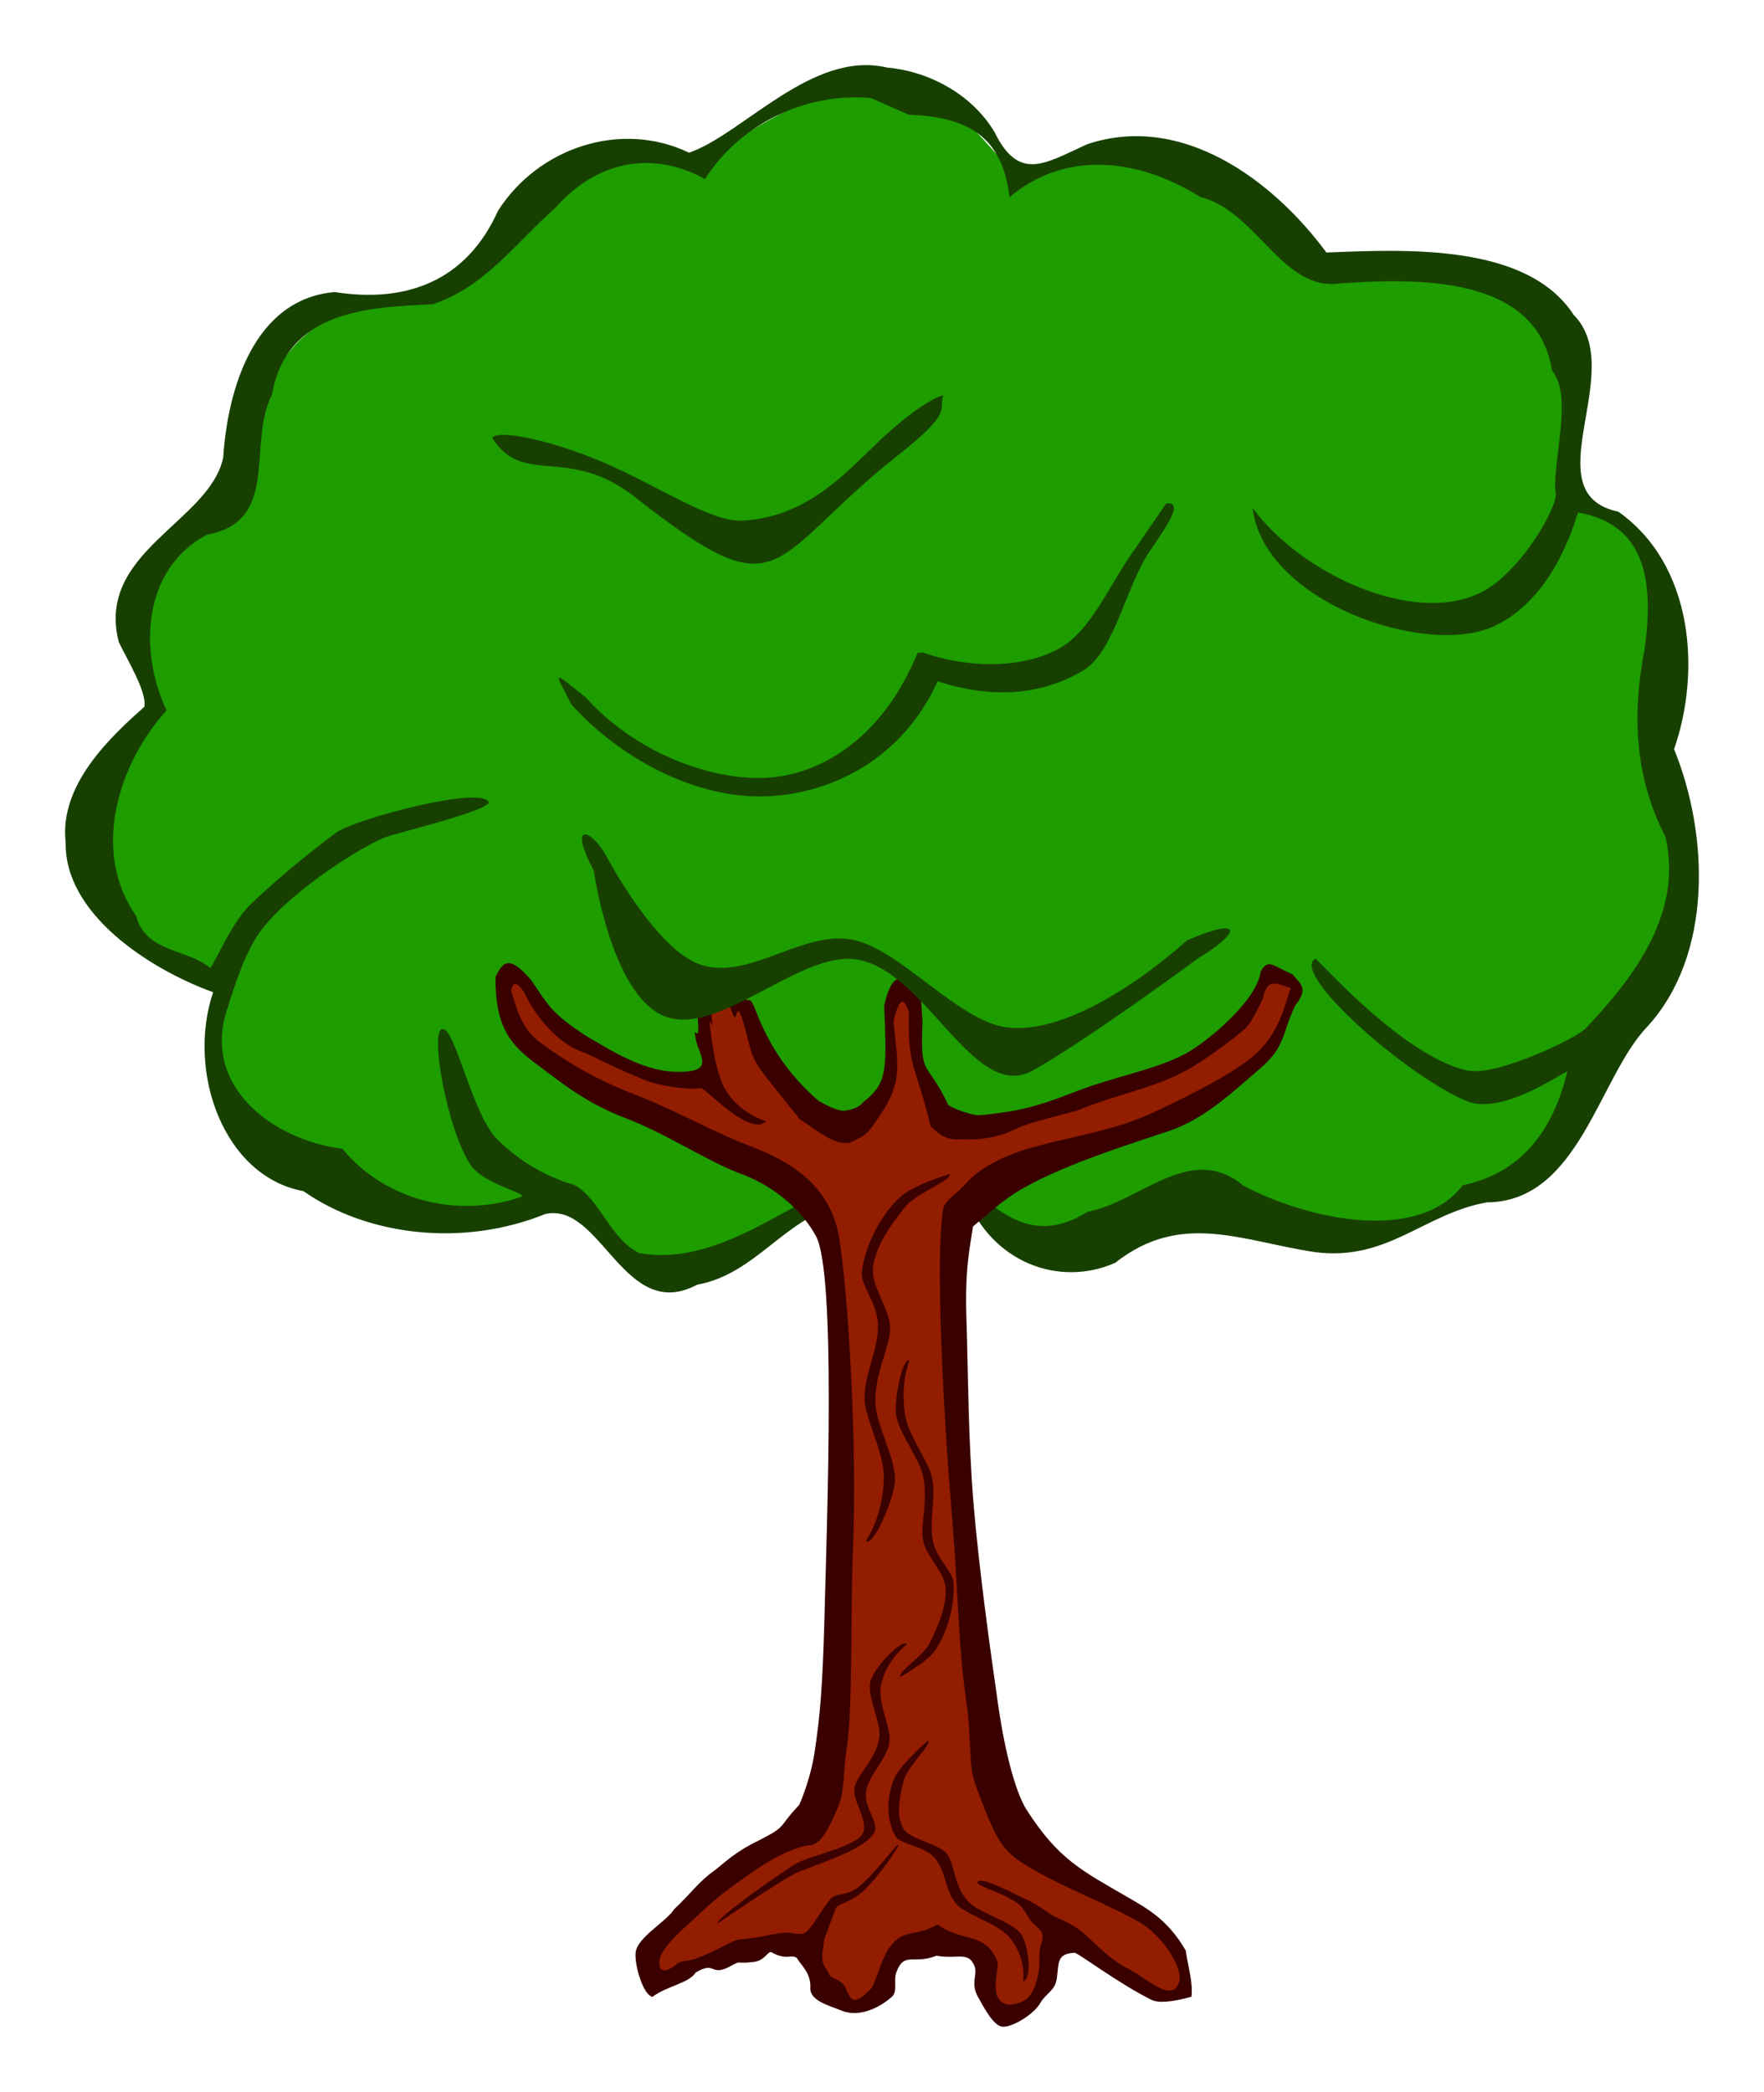 <?xml version="1.0" encoding="UTF-8" standalone="no"?>
<!-- Created with Inkscape (http://www.inkscape.org/) -->

<svg
   xmlns:dc="http://purl.org/dc/elements/1.1/"
   xmlns:cc="http://creativecommons.org/ns#"
   xmlns:rdf="http://www.w3.org/1999/02/22-rdf-syntax-ns#"
   xmlns:svg="http://www.w3.org/2000/svg"
   xmlns="http://www.w3.org/2000/svg"
   xmlns:sodipodi="http://sodipodi.sourceforge.net/DTD/sodipodi-0.dtd"
   xmlns:inkscape="http://www.inkscape.org/namespaces/inkscape"
   width="27.099mm"
   height="32.126mm"
   viewBox="0 0 96.021 113.833"
   id="svg2"
   version="1.1"
   inkscape:version="0.91 r13725"
   sodipodi:docname="Baum.svg">
  <title
     id="title4142">tree - coloured</title>
  <defs
     id="defs4" />
  <sodipodi:namedview
     id="base"
     pagecolor="#ffffff"
     bordercolor="#666666"
     borderopacity="1.0"
     inkscape:pageopacity="0.0"
     inkscape:pageshadow="2"
     inkscape:zoom="3.959798"
     inkscape:cx="69.846461"
     inkscape:cy="27.258654"
     inkscape:document-units="mm"
     inkscape:current-layer="layer1"
     showgrid="false"
     inkscape:window-width="1638"
     inkscape:window-height="1063"
     inkscape:window-x="883"
     inkscape:window-y="243"
     inkscape:window-maximized="0"
     inkscape:snap-global="false"
     fit-margin-top="1"
     fit-margin-right="1"
     fit-margin-bottom="1"
     fit-margin-left="1" />
  <g
     inkscape:label="Ebene 1"
     inkscape:groupmode="layer"
     id="layer1"
     transform="translate(-8.116,-942.097)">
    <path
       style="fill:#1d9d00;fill-opacity:1;fill-rule:evenodd;stroke:none;stroke-width:0.354;stroke-linecap:butt;stroke-linejoin:miter;stroke-miterlimit:4;stroke-dasharray:none;stroke-opacity:1"
       d="m 51.696,1007.987 c 0.499,0.199 -5.475,4.024 -6.696,3.661 -1.339,0.447 -6.071,-4.107 -6.071,-4.107 l -6.161,1.161 c -5.47,-0.803 -7.937,-3.322 -11.875,-5 -0.909,-2.639 -2.067,-5.256 -0.446,-8.125 -11.887,-4.139 -7.238,-9.531 -3.929,-14.821 -1.821,-4.498 -1.476,-7.998 4.286,-11.786 1.8,-3.851 0.908,-10.637 11.161,-10.804 4.407,-3.326 7.831,-9.602 14.196,-7.054 11.804,-8.597 13.937,-2.635 17.321,0.536 11.462,-3.906 12.433,2.691 16.696,5.089 13.562,-1.011 12.971,3.44 13.393,7.5 -0.12,2.6 -0.803,5.575 2.5,5.893 4.325,4.86 3.588,8.94 1.786,12.857 3.867,10.833 -1.13,11.739 -2.589,16.607 -0.942,4.739 -3.773,6.731 -7.321,7.679 l -4.107,1.875 c -5.439,-0.127 -7.853,-0.858 -11.071,-1.429 -6.393,3.962 -7.968,1.6 -10.804,0.893 z"
       id="path4224"
       inkscape:connector-curvature="0"
       sodipodi:nodetypes="ccccccccccccccccccccc" />
    <path
       style="color:#000000;font-style:normal;font-variant:normal;font-weight:normal;font-stretch:normal;font-size:medium;line-height:normal;font-family:sans-serif;text-indent:0;text-align:start;text-decoration:none;text-decoration-line:none;text-decoration-style:solid;text-decoration-color:#000000;letter-spacing:normal;word-spacing:normal;text-transform:none;direction:ltr;block-progression:tb;writing-mode:lr-tb;baseline-shift:baseline;text-anchor:start;white-space:normal;clip-rule:nonzero;display:inline;overflow:visible;visibility:visible;opacity:1;isolation:auto;mix-blend-mode:normal;color-interpolation:sRGB;color-interpolation-filters:linearRGB;solid-color:#000000;solid-opacity:1;fill:#174000;fill-opacity:1;fill-rule:evenodd;stroke:none;stroke-width:1.772;stroke-linecap:butt;stroke-linejoin:miter;stroke-miterlimit:4;stroke-dasharray:none;stroke-dashoffset:0;stroke-opacity:1;color-rendering:auto;image-rendering:auto;shape-rendering:auto;text-rendering:auto;enable-background:accumulate"
       d="m 56.386,945.769 c -4.072,-0.948 -7.829,3.623 -10.761,4.638 -3.736,-1.793 -8.23,-0.258 -10.406,3.17 -1.701,3.777 -4.923,5.032 -8.891,4.413 -4.393,0.387 -5.82,5.284 -6.063,9.008 -0.735,3.498 -6.943,5.125 -5.686,10.027 0.42,0.902 1.549,2.725 1.393,3.533 -1.696,1.52 -4.658,4.18 -4.281,7.388 -0.071,3.864 4.507,6.865 8.026,8.147 -1.458,4.349 0.58,10.032 4.918,10.824 3.466,2.432 8.666,3.065 13.165,1.244 3.046,-0.679 4.282,5.965 8.264,3.848 3.208,-0.58 4.8,-3.679 7.877,-4.346 1.667,-0.102 5.12,-0.292 6.787,-0.394 1.4,3.546 5.075,4.893 8.099,3.543 3.608,-2.843 6.93,-1.155 10.914,-0.571 3.939,0.486 5.896,-2.11 9.315,-2.713 5.025,-0.041 6.082,-6.822 8.738,-9.573 3.568,-3.904 3.344,-10.44 1.448,-15.089 1.463,-4.195 1.072,-10.021 -3.034,-12.924 -4.736,-1.005 0.574,-7.672 -2.431,-10.711 -2.525,-3.885 -9.071,-3.57 -13.459,-3.392 -2.922,-3.96 -7.876,-7.625 -13.033,-5.89 -2.293,1.05 -3.704,2.045 -5.028,-0.655 -1.282,-2.158 -3.717,-3.344 -5.871,-3.523 z m 1.195,2.569 c 3.16,0.123 5.094,1.125 5.485,4.491 2.943,-2.489 6.86,-2.216 10.405,-0.004 2.914,0.737 4.279,4.669 7.087,4.734 4.754,-0.375 11.209,-0.495 12.039,4.701 1.189,1.433 -0.024,5.003 0.202,6.709 0.096,0.722 -1.911,4.301 -4.084,5.376 -3.685,1.823 -9.822,-1.056 -12.415,-4.609 0.594,5.107 9.419,8.149 13.122,6.447 3.519,-1.617 4.517,-6.202 4.604,-6.194 3.651,0.651 4.134,3.679 3.608,7.459 -0.661,3.418 -0.582,6.855 1.133,10.174 0.962,4.08 -1.62,7.585 -4.329,10.43 -0.455,0.515 -4.877,2.664 -6.482,2.294 -3.285,-0.757 -7.385,-5.274 -8.231,-6.082 -1.467,0.777 5.13,6.523 8.278,7.768 1.979,0.783 5.459,-1.768 5.425,-1.626 -0.777,3.268 -2.55,5.534 -5.69,6.189 -2.398,3.161 -8.39,1.899 -11.935,0.024 -2.882,-2.395 -5.626,0.886 -8.485,1.419 -3.312,2.09 -5.292,-0.555 -6.987,-1.854 -2.305,0.203 -4.684,0.159 -6.945,0.511 -3.263,1.589 -6.664,4.25 -10.458,3.595 -1.539,-0.7 -2.184,-2.965 -3.508,-3.687 -0.177,-0.097 -2.194,-0.504 -4.216,-2.484 -1.39,-1.361 -2.289,-6.076 -3.006,-6.024 -0.719,0.052 0.277,5.547 1.537,7.396 0.723,1.062 3.049,1.523 2.783,1.725 -3.482,1.216 -7.466,0.195 -9.759,-2.602 -3.824,-0.479 -7.774,-3.465 -6.222,-7.758 0.07,-0.196 0.714,-2.522 1.588,-3.842 1.392,-2.102 5.293,-4.642 6.865,-5.319 0.593,-0.255 5.442,-1.378 5.739,-1.916 -0.245,-0.984 -7.199,0.862 -8.271,1.602 -0.713,0.492 -3.127,2.402 -4.733,3.96 -1.054,1.023 -2.078,3.509 -2.173,3.427 -1.193,-1.032 -3.509,-0.823 -4.022,-2.826 -2.461,-3.484 -1.002,-8.255 1.651,-11.186 -1.52,-3.235 -1.306,-7.704 2.197,-9.563 4.022,-0.72 2.173,-4.943 3.543,-7.618 0.81,-4.621 5.297,-4.755 8.733,-4.916 2.866,-0.937 4.524,-3.346 6.685,-5.243 2.345,-2.654 5.384,-3.104 8.15,-1.577 1.955,-3.037 5.521,-4.716 9.03,-4.406 z"
       id="path4163"
       inkscape:connector-curvature="0"
       sodipodi:nodetypes="ccccccccccccccccccccccccccccccsscsccccscsccccccccssscccsscsscccccccccc" />
    <path
       style="fill:#174000;fill-opacity:1;fill-rule:evenodd;stroke:none;stroke-width:0.999;stroke-linecap:butt;stroke-linejoin:miter;stroke-miterlimit:4;stroke-dasharray:none;stroke-opacity:1"
       d="m 34.911,965.934 c 0.253,-0.486 3.152,0.072 6.191,1.386 2.807,1.214 5.708,3.177 7.364,3.108 3.528,-0.147 5.664,-2.572 7.459,-4.286 1.666,-1.59 3.101,-2.479 3.539,-2.53 -0.268,0.804 0.568,0.861 -2.411,3.214 -7.299,5.768 -6.169,8.753 -14.375,2.321 -3.66,-2.869 -6.071,-0.536 -7.768,-3.214 z"
       id="path4172"
       inkscape:connector-curvature="0"
       sodipodi:nodetypes="cssscssc" />
    <path
       style="color:#000000;font-style:normal;font-variant:normal;font-weight:normal;font-stretch:normal;font-size:medium;line-height:normal;font-family:sans-serif;text-indent:0;text-align:start;text-decoration:none;text-decoration-line:none;text-decoration-style:solid;text-decoration-color:#000000;letter-spacing:normal;word-spacing:normal;text-transform:none;direction:ltr;block-progression:tb;writing-mode:lr-tb;baseline-shift:baseline;text-anchor:start;white-space:normal;clip-rule:nonzero;display:inline;overflow:visible;visibility:visible;opacity:1;isolation:auto;mix-blend-mode:normal;color-interpolation:sRGB;color-interpolation-filters:linearRGB;solid-color:#000000;solid-opacity:1;fill:#174000;fill-opacity:1;fill-rule:evenodd;stroke:none;stroke-width:1px;stroke-linecap:butt;stroke-linejoin:miter;stroke-miterlimit:4;stroke-dasharray:none;stroke-dashoffset:0;stroke-opacity:1;color-rendering:auto;image-rendering:auto;shape-rendering:auto;text-rendering:auto;enable-background:accumulate"
       d="m 69.953,971.889 c -1.476,2.013 -2.408,4.554 -4.26,5.54 -2.081,1.107 -5.062,0.991 -7.355,0.172 l -0.281,0.037 -0.113,0.262 c -1.91,4.459 -5.388,6.653 -8.818,6.53 -3.43,-0.123 -6.99,-1.977 -9.107,-4.363 -1.943,-1.575 -1.714,-1.426 -0.811,0.348 2.312,2.606 6.123,4.88 9.881,5.015 3.682,0.132 7.994,-1.696 10.067,-6.255 3.007,0.96 5.612,0.766 7.914,-0.584 1.749,-1.026 2.349,-4.763 3.755,-6.681 0.806,-1.206 1.758,-2.518 0.772,-2.421 z"
       id="path4203"
       inkscape:connector-curvature="0"
       sodipodi:nodetypes="cscccsccscsccc" />
    <path
       style="fill:#921d00;fill-opacity:1;fill-rule:evenodd;stroke:none;stroke-width:0.39;stroke-linecap:butt;stroke-linejoin:miter;stroke-miterlimit:4;stroke-dasharray:none;stroke-opacity:1"
       d="m 52.097,1047.917 c -3.696,-0.593 -5.568,1.247 -8.334,1.894 l -0.568,-1.641 c 3.029,-2.889 6.108,-5.577 9.47,-7.134 0.983,-5.958 1.458,-12.351 1.263,-19.319 0.143,-5.326 0.459,-10.798 -1.515,-14.332 l -13.763,-7.197 -2.589,-2.273 -0.442,-1.894 c -0.033,-1.777 0.644,-1.07 1.263,-0.568 3.701,5.497 9.392,5.565 10.038,5.051 l -0.505,-3.536 2.083,-0.884 c 0.853,2.315 1.481,4.779 3.788,6.124 1.783,1.951 2.754,1.196 3.536,-0.189 l 0.884,-1.641 0,-3.851 c 0.74,-0.717 1.791,-2.65 1.263,1.389 0.176,2.276 0.777,3.561 1.452,4.672 1.247,0.223 1.556,1.214 4.483,0.063 l 7.45,-2.399 c 3.262,-0.664 4.711,-2.722 5.808,-5.051 l 1.515,0.821 c -0.443,1.284 -0.568,2.567 -1.957,3.851 -3.36,2.768 -5.583,3.262 -8.46,4.419 -6.518,1.347 -5.812,2.694 -7.955,4.041 -0.542,7.829 0.407,13.572 0.631,20.329 0.44,4.559 1.258,8.551 2.02,12.627 0.485,1.209 2.745,2.537 5.745,3.914 l 3.472,2.778 c 0.76,1.503 1.202,2.808 -0.694,2.652 l -5.366,-3.346 -0.884,1.578 c -0.063,0.926 -0.506,1.852 -1.578,2.778 -1.41,0.258 -1.41,-0.692 -1.705,-1.389 l -1.389,-2.147 c -1.774,-1.095 -2.033,-0.171 -2.904,-0.063 l -1.389,2.147 c -0.733,0.469 -0.982,1.785 -2.967,0.063 z"
       id="path4222-3"
       inkscape:connector-curvature="0"
       sodipodi:nodetypes="cccccccccccccccccccccccccccccccccccccccc" />
    <path
       style="color:#000000;font-style:normal;font-variant:normal;font-weight:normal;font-stretch:normal;font-size:medium;line-height:normal;font-family:sans-serif;text-indent:0;text-align:start;text-decoration:none;text-decoration-line:none;text-decoration-style:solid;text-decoration-color:#000000;letter-spacing:normal;word-spacing:normal;text-transform:none;direction:ltr;block-progression:tb;writing-mode:lr-tb;baseline-shift:baseline;text-anchor:start;white-space:normal;clip-rule:nonzero;display:inline;overflow:visible;visibility:visible;opacity:1;isolation:auto;mix-blend-mode:normal;color-interpolation:sRGB;color-interpolation-filters:linearRGB;solid-color:#000000;solid-opacity:1;fill:#3a0000;fill-opacity:1;fill-rule:evenodd;stroke:none;stroke-width:1.772;stroke-linecap:butt;stroke-linejoin:miter;stroke-miterlimit:4;stroke-dasharray:none;stroke-dashoffset:0;stroke-opacity:1;color-rendering:auto;image-rendering:auto;shape-rendering:auto;text-rendering:auto;enable-background:accumulate"
       d="m 56.245,996.825 c 0.139,3.535 0.188,4.214 -1.148,5.253 -0.264,0.361 -0.843,0.438 -1.01,0.462 -0.185,0.027 -0.671,-0.098 -1.428,-0.549 -1.621,-1.407 -2.654,-2.982 -3.338,-4.729 -0.556,-1.465 -0.3,-0.063 -1.071,-1.357 -0.821,-1.379 -2.281,-0.921 -2.229,0.074 l 0.097,1.854 c 0.062,1.179 -0.306,-0.172 -0.127,0.819 0.162,0.9 1.149,1.84 -1.124,1.769 -1.915,-0.048 -3.896,-1.429 -4.8,-1.92 -1.864,-1.223 -2.047,-1.589 -3.022,-3.05 -1.264,-1.492 -1.58,-0.934 -1.96,-0.2 -0.002,2.356 0.533,3.48 2.057,4.619 1.626,1.215 2.872,2.256 5.054,3.085 2.181,0.829 4.361,2.312 6.317,3.047 1.828,0.686 3.288,2.007 4.022,3.368 1.082,2.007 0.615,14.961 0.453,20.949 -0.091,3.368 -0.218,5.143 -0.551,7.258 -0.167,1.057 -0.58,2.216 -0.82,2.743 -1.245,1.31 -0.57,1.102 -2.279,1.973 -1.235,0.604 -1.804,1.185 -2.301,1.571 -0.855,0.592 -1.291,1.25 -2.228,2.134 -0.425,0.679 -2.034,1.539 -2.095,2.37 -0.062,0.673 0.41,2.295 0.918,2.393 0.818,-0.607 1.996,-0.74 2.356,-1.327 1.072,-0.627 0.788,0.187 1.752,-0.271 0.857,-0.459 0.308,-0.162 1.407,-0.302 0.608,-0.077 0.714,-0.544 0.949,-0.535 0.84,0.486 1.123,0.076 1.404,0.334 0.216,0.385 0.766,0.791 0.725,1.615 -0.036,0.715 1.088,0.978 1.665,1.222 0.577,0.243 1.153,0.146 1.613,-0.027 0.46,-0.174 0.848,-0.434 1.168,-0.717 0.32,-0.282 0.071,-0.874 0.237,-1.332 0.44,-1.155 0.922,-0.391 2.178,-0.896 1.17,0.207 1.787,-0.289 2.1,0.628 0.112,0.453 -0.214,0.861 0.13,1.548 0.298,0.518 0.85,1.655 1.382,1.687 0.532,0.031 1.702,-0.677 2.049,-1.296 0.297,-0.528 0.813,-0.65 0.901,-1.364 0.11,-0.889 0.015,-1.31 0.961,-1.365 0.157,-0.019 2.399,1.679 4.195,2.565 0.331,0.163 1.003,0.153 2.168,-0.173 0.086,-0.791 -0.156,-1.486 -0.314,-2.518 -0.991,-1.704 -2.107,-2.288 -3.195,-2.92 -2.427,-1.412 -3.738,-2.026 -5.47,-4.744 -0.521,-0.818 -1.12,-2.773 -1.539,-5.671 -0.424,-2.935 -1.034,-7.309 -1.337,-10.888 -0.303,-3.578 -0.298,-7.217 -0.395,-10.183 -0.092,-2.804 0.214,-3.927 0.354,-4.985 0.633,-0.53 1.638,-1.458 2.591,-2.006 2.165,-1.246 4.976,-2.173 8.024,-3.176 2.008,-0.661 3.59,-2.203 4.999,-3.404 1.409,-1.2 1.184,-1.868 1.919,-3.425 0.714,-0.929 0.376,-1.115 -0.133,-1.713 -1.096,-0.471 -1.308,-0.878 -1.732,-0.172 -0.197,1.607 -2.933,3.856 -4.077,4.476 -1.718,0.924 -3.916,1.237 -6.264,2.174 -1.158,0.462 -2.382,0.836 -3.297,0.974 -0.505,0.076 -1.434,0.219 -1.793,0.208 -0.291,-0.01 -1.234,-0.309 -1.575,-0.55 -1.22,-2.568 -1.537,-1.4 -1.406,-4.532 l -0.091,-1.392 c -0.771,-1.067 -1.488,-1.69 -2.001,0.522 z m 0.508,0.893 c 0.28,-1.303 0.559,-1.419 0.839,-0.533 -0.073,3.009 0.329,2.761 1.113,5.933 l 0.064,0.275 0.213,0.188 c 0.711,0.625 1.01,0.497 1.776,0.521 0.766,0.024 1.773,-0.151 2.382,-0.453 1.218,-0.603 3.073,-0.906 3.735,-1.17 2.354,-0.938 3.956,-1.132 5.815,-2.131 0.929,-0.5 2.556,-1.702 3.19,-2.265 0.397,-0.353 0.745,-1.206 0.977,-1.643 0.257,-1.308 0.942,-0.691 1.513,-0.586 -0.289,0.801 -0.577,2.508 -2.065,3.743 -1.208,1.003 -3.392,2.082 -5.243,2.964 -3.702,1.764 -7.621,1.424 -10.115,3.675 -0.94,1.034 -1.242,1.028 -1.481,1.585 -0.222,1.329 -0.229,3.739 -0.131,6.747 0.098,3.007 0.32,6.744 0.625,10.349 0.305,3.605 0.313,6.699 0.744,9.684 0.351,2.428 0.074,3.513 0.562,4.763 0.374,0.957 0.901,2.546 1.594,3.353 1.157,1.346 5.046,2.703 7.302,3.993 0.917,0.524 2.26,2.086 2.162,3.175 -0.368,1.334 -1.757,-0.162 -2.92,-0.717 -0.657,-0.313 -1.627,-1.235 -1.981,-1.579 -0.635,-0.616 -1.176,-0.893 -1.941,-1.21 -0.077,-0.032 -0.929,-0.662 -1.474,-0.904 -0.587,-0.261 -2.511,-1.317 -2.676,-0.963 -0.118,0.253 1.699,0.645 2.34,1.307 0.357,0.368 0.37,0.694 0.85,1.102 0.458,0.389 0.376,0.623 0.252,1.021 -0.193,0.617 0.068,0.935 -0.227,1.932 -0.174,0.59 -0.409,1.271 -1.519,1.312 -1.162,-0.148 -0.546,-1.827 -0.604,-2.293 -0.631,-1.71 -1.91,-1.064 -3.278,-2.069 -1.337,0.761 -1.8,0.13 -2.673,1.329 -0.47,0.817 -0.574,1.49 -0.905,2.119 -0.914,0.962 -1.095,0.724 -1.346,0.189 -0.196,-0.704 -0.931,-0.679 -0.962,-0.907 -0.031,-0.227 -0.468,-0.471 -0.374,-1.156 0.019,-0.271 0.076,-0.487 0.079,-0.677 0.002,-0.109 0.366,-1.001 0.643,-1.778 0.084,-0.236 0.86,-0.328 1.523,-0.96 0.978,-0.932 1.934,-2.445 1.884,-2.488 -0.067,-0.138 -1.057,1.355 -2.128,2.257 -0.724,0.61 -1.212,0.263 -1.584,0.705 -0.389,0.463 -0.863,1.327 -1.228,1.716 -0.296,0.315 -0.782,0.098 -0.967,0.102 -0.466,-0.056 -1.332,0.197 -2.148,0.301 -1.057,0.135 -0.466,-0.045 -2.11,0.744 -1.419,0.681 -1.418,0.362 -1.844,0.616 -0.737,0.618 -1.081,0.466 -0.978,-0.279 0.18,-0.561 0.976,-1.305 1.229,-1.566 0.384,-0.298 1.498,-1.449 2.529,-2.198 1.266,-0.92 2.924,-2.179 4.391,-2.382 0.744,-0.032 1.21,-1.318 1.563,-2.094 0.353,-0.777 0.271,-1.928 0.452,-3.074 0.362,-2.292 0.2,-7.084 0.354,-10.901 0.236,-5.85 -0.257,-13.88 -0.745,-16.952 -0.48,-3.022 -2.892,-4.278 -4.851,-5.026 -2.019,-0.758 -4.127,-1.987 -6.246,-2.792 -2.12,-0.805 -3.805,-1.826 -5.196,-2.855 -1.05,-0.776 -1.27,-1.898 -1.573,-2.809 0.091,-0.491 0.311,-0.503 0.698,0.063 0.731,1.6 2.063,2.844 3,3.199 1.026,0.389 1.584,0.797 3.544,1.584 0.821,0.33 2.256,0.557 3.087,0.462 0.238,-0.043 2.685,2.704 3.562,1.79 -0.848,-0.223 -2.192,-1.115 -2.533,-2.456 -0.291,-0.784 -0.429,-1.911 -0.517,-2.605 -0.131,-1.038 0.202,0.482 0.091,-0.504 -0.187,-1.664 0.306,-2.581 1.084,-0.397 0.333,0.934 0.167,-0.662 0.543,0.309 0.62,2.026 0.312,1.999 1.553,3.548 l 1.617,2.019 c 0.977,0.604 1.81,1.392 2.68,1.266 0.929,-0.407 0.959,-0.478 1.476,-1.202 1.497,-2.097 1.167,-2.911 0.937,-5.368 z"
       id="path4136"
       inkscape:connector-curvature="0"
       sodipodi:nodetypes="cccccssssccccsssssccccccccccccsccscccccsscsccssssscssscccccsccccccccccccsccccscccsssssscsscsssssscccccccccssscssscccccscsssscssccssccccsscsccscc" />
    <path
       style="color:#000000;font-style:normal;font-variant:normal;font-weight:normal;font-stretch:normal;font-size:medium;line-height:normal;font-family:sans-serif;text-indent:0;text-align:start;text-decoration:none;text-decoration-line:none;text-decoration-style:solid;text-decoration-color:#000000;letter-spacing:normal;word-spacing:normal;text-transform:none;direction:ltr;block-progression:tb;writing-mode:lr-tb;baseline-shift:baseline;text-anchor:start;white-space:normal;clip-rule:nonzero;display:inline;overflow:visible;visibility:visible;opacity:1;isolation:auto;mix-blend-mode:normal;color-interpolation:sRGB;color-interpolation-filters:linearRGB;solid-color:#000000;solid-opacity:1;fill:#3b0000;fill-opacity:1;fill-rule:evenodd;stroke:none;stroke-width:1px;stroke-linecap:butt;stroke-linejoin:miter;stroke-miterlimit:4;stroke-dasharray:none;stroke-dashoffset:0;stroke-opacity:1;color-rendering:auto;image-rendering:auto;shape-rendering:auto;text-rendering:auto;enable-background:accumulate"
       d="m 57.121,1007.231 c -1.063,0.975 -1.9,2.614 -2.09,4.044 -0.099,0.745 0.833,1.705 0.875,2.869 0.058,1.64 -1.046,3.137 -0.632,4.725 0.302,1.157 0.935,2.439 0.952,3.574 0.01,0.677 -0.148,2.207 -0.975,3.516 0.402,0.292 1.469,-2.117 1.58,-3.233 0.083,-1.177 -0.991,-3.01 -1.058,-4.188 -0.093,-1.631 0.788,-3.124 0.796,-4.147 0.008,-1.059 -1.074,-2.312 -0.929,-3.361 0.162,-1.178 0.99,-2.299 1.726,-3.233 0.621,-0.789 2.634,-1.494 2.434,-1.809 0,0 -1.952,0.579 -2.678,1.244 z"
       id="path4178"
       inkscape:connector-curvature="0"
       sodipodi:nodetypes="sssssccsssscs" />
    <path
       style="color:#000000;font-style:normal;font-variant:normal;font-weight:normal;font-stretch:normal;font-size:medium;line-height:normal;font-family:sans-serif;text-indent:0;text-align:start;text-decoration:none;text-decoration-line:none;text-decoration-style:solid;text-decoration-color:#000000;letter-spacing:normal;word-spacing:normal;text-transform:none;direction:ltr;block-progression:tb;writing-mode:lr-tb;baseline-shift:baseline;text-anchor:start;white-space:normal;clip-rule:nonzero;display:inline;overflow:visible;visibility:visible;opacity:1;isolation:auto;mix-blend-mode:normal;color-interpolation:sRGB;color-interpolation-filters:linearRGB;solid-color:#000000;solid-opacity:1;fill:#3b0000;fill-opacity:1;fill-rule:evenodd;stroke:none;stroke-width:1px;stroke-linecap:butt;stroke-linejoin:miter;stroke-miterlimit:4;stroke-dasharray:none;stroke-dashoffset:0;stroke-opacity:1;color-rendering:auto;image-rendering:auto;shape-rendering:auto;text-rendering:auto;enable-background:accumulate"
       d="m 59.017,1031.907 c 0.676,-0.969 1.075,-2.454 1.005,-3.666 -0.037,-0.632 -0.905,-1.284 -1.114,-2.241 -0.294,-1.348 0.334,-2.756 -0.228,-4.007 -0.41,-0.912 -1.095,-1.876 -1.281,-2.813 -0.111,-0.559 -0.221,-1.849 0.221,-3.058 -0.356,-0.18 -0.817,1.976 -0.733,2.917 0.115,0.987 1.226,2.34 1.457,3.305 0.32,1.336 -0.136,2.706 0.013,3.554 0.154,0.878 1.184,1.75 1.231,2.64 0.053,1 -0.418,2.054 -0.846,2.939 -0.362,0.748 -1.814,1.638 -1.611,1.869 0,0 1.425,-0.777 1.886,-1.438 z"
       id="path4178-4"
       inkscape:connector-curvature="0"
       sodipodi:nodetypes="sssssccsssscs" />
    <path
       style="color:#000000;font-style:normal;font-variant:normal;font-weight:normal;font-stretch:normal;font-size:medium;line-height:normal;font-family:sans-serif;text-indent:0;text-align:start;text-decoration:none;text-decoration-line:none;text-decoration-style:solid;text-decoration-color:#000000;letter-spacing:normal;word-spacing:normal;text-transform:none;direction:ltr;block-progression:tb;writing-mode:lr-tb;baseline-shift:baseline;text-anchor:start;white-space:normal;clip-rule:nonzero;display:inline;overflow:visible;visibility:visible;opacity:1;isolation:auto;mix-blend-mode:normal;color-interpolation:sRGB;color-interpolation-filters:linearRGB;solid-color:#000000;solid-opacity:1;fill:#3b0000;fill-opacity:1;fill-rule:evenodd;stroke:none;stroke-width:1px;stroke-linecap:butt;stroke-linejoin:miter;stroke-miterlimit:4;stroke-dasharray:none;stroke-dashoffset:0;stroke-opacity:1;color-rendering:auto;image-rendering:auto;shape-rendering:auto;text-rendering:auto;enable-background:accumulate"
       d="m 51.515,1043.997 c 1.181,-0.509 3.836,-1.289 4.218,-2.248 0.199,-0.5 -0.592,-1.309 -0.475,-2.12 0.164,-1.143 1.458,-2.007 1.264,-3.169 -0.141,-0.847 -0.593,-1.832 -0.456,-2.62 0.082,-0.47 0.445,-1.503 1.438,-2.28 -0.358,-0.264 -1.737,1.235 -1.998,1.99 -0.241,0.801 0.571,2.236 0.478,3.061 -0.129,1.142 -1.201,2.038 -1.348,2.744 -0.152,0.731 0.747,1.766 0.462,2.469 -0.32,0.789 -2.896,1.212 -3.749,1.744 -0.72,0.449 -4.32,2.945 -4.165,3.194 0,0 3.524,-2.418 4.33,-2.765 z"
       id="path4178-48"
       inkscape:connector-curvature="0"
       sodipodi:nodetypes="sssssccsssscs" />
    <path
       style="color:#000000;font-style:normal;font-variant:normal;font-weight:normal;font-stretch:normal;font-size:medium;line-height:normal;font-family:sans-serif;text-indent:0;text-align:start;text-decoration:none;text-decoration-line:none;text-decoration-style:solid;text-decoration-color:#000000;letter-spacing:normal;word-spacing:normal;text-transform:none;direction:ltr;block-progression:tb;writing-mode:lr-tb;baseline-shift:baseline;text-anchor:start;white-space:normal;clip-rule:nonzero;display:inline;overflow:visible;visibility:visible;opacity:1;isolation:auto;mix-blend-mode:normal;color-interpolation:sRGB;color-interpolation-filters:linearRGB;solid-color:#000000;solid-opacity:1;fill:#3b0000;fill-opacity:1;fill-rule:evenodd;stroke:none;stroke-width:1px;stroke-linecap:butt;stroke-linejoin:miter;stroke-miterlimit:4;stroke-dasharray:none;stroke-dashoffset:0;stroke-opacity:1;color-rendering:auto;image-rendering:auto;shape-rendering:auto;text-rendering:auto;enable-background:accumulate"
       d="m 56.832,1038.8 c -0.487,1.046 -0.469,2.343 0.022,3.213 0.256,0.453 1.519,0.523 2.092,1.136 0.807,0.863 0.523,2.213 1.619,2.876 0.799,0.483 1.946,0.873 2.484,1.482 0.321,0.363 0.886,1.272 0.761,2.385 0.489,-0.037 0.319,-1.864 -0.097,-2.524 -0.469,-0.68 -2.259,-1.156 -2.861,-1.764 -0.833,-0.842 -0.745,-2.081 -1.209,-2.641 -0.481,-0.58 -2.011,-0.736 -2.367,-1.377 -0.399,-0.719 -0.187,-1.73 0.031,-2.595 0.184,-0.73 1.631,-2.09 1.31,-2.164 0,0 -1.452,1.262 -1.785,1.975 z"
       id="path4178-8"
       inkscape:connector-curvature="0"
       sodipodi:nodetypes="sssssccsssscs" />
    <path
       style="color:#000000;font-style:normal;font-variant:normal;font-weight:normal;font-stretch:normal;font-size:medium;line-height:normal;font-family:sans-serif;text-indent:0;text-align:start;text-decoration:none;text-decoration-line:none;text-decoration-style:solid;text-decoration-color:#000000;letter-spacing:normal;word-spacing:normal;text-transform:none;direction:ltr;block-progression:tb;writing-mode:lr-tb;baseline-shift:baseline;text-anchor:start;white-space:normal;clip-rule:nonzero;display:inline;overflow:visible;visibility:visible;opacity:1;isolation:auto;mix-blend-mode:normal;color-interpolation:sRGB;color-interpolation-filters:linearRGB;solid-color:#000000;solid-opacity:1;fill:#174000;fill-opacity:1;fill-rule:evenodd;stroke:none;stroke-width:1px;stroke-linecap:butt;stroke-linejoin:miter;stroke-miterlimit:4;stroke-dasharray:none;stroke-dashoffset:0;stroke-opacity:1;color-rendering:auto;image-rendering:auto;shape-rendering:auto;text-rendering:auto;enable-background:accumulate"
       d="m 41.196,988.821 c -0.789,-1.561 -2.259,-2.173 -0.756,0.656 0,0 0.927,6.706 3.814,7.907 2.828,1.177 7.133,-3.276 10.192,-3.105 3.938,0.22 6.591,7.899 9.877,6.08 2.873,-1.59 9.035,-6.127 9.035,-6.127 2.269,-1.371 2.509,-2.316 -0.632,-0.963 0,0 -5.657,5.257 -9.809,4.734 -2.6,-0.327 -5.698,-4.122 -8.245,-4.737 -2.787,-0.673 -5.814,2.288 -8.504,1.297 -2.376,-0.875 -4.972,-5.741 -4.972,-5.741 z"
       id="path4174"
       inkscape:connector-curvature="0"
       sodipodi:nodetypes="ccsssccsssc" />
  </g>
</svg>
